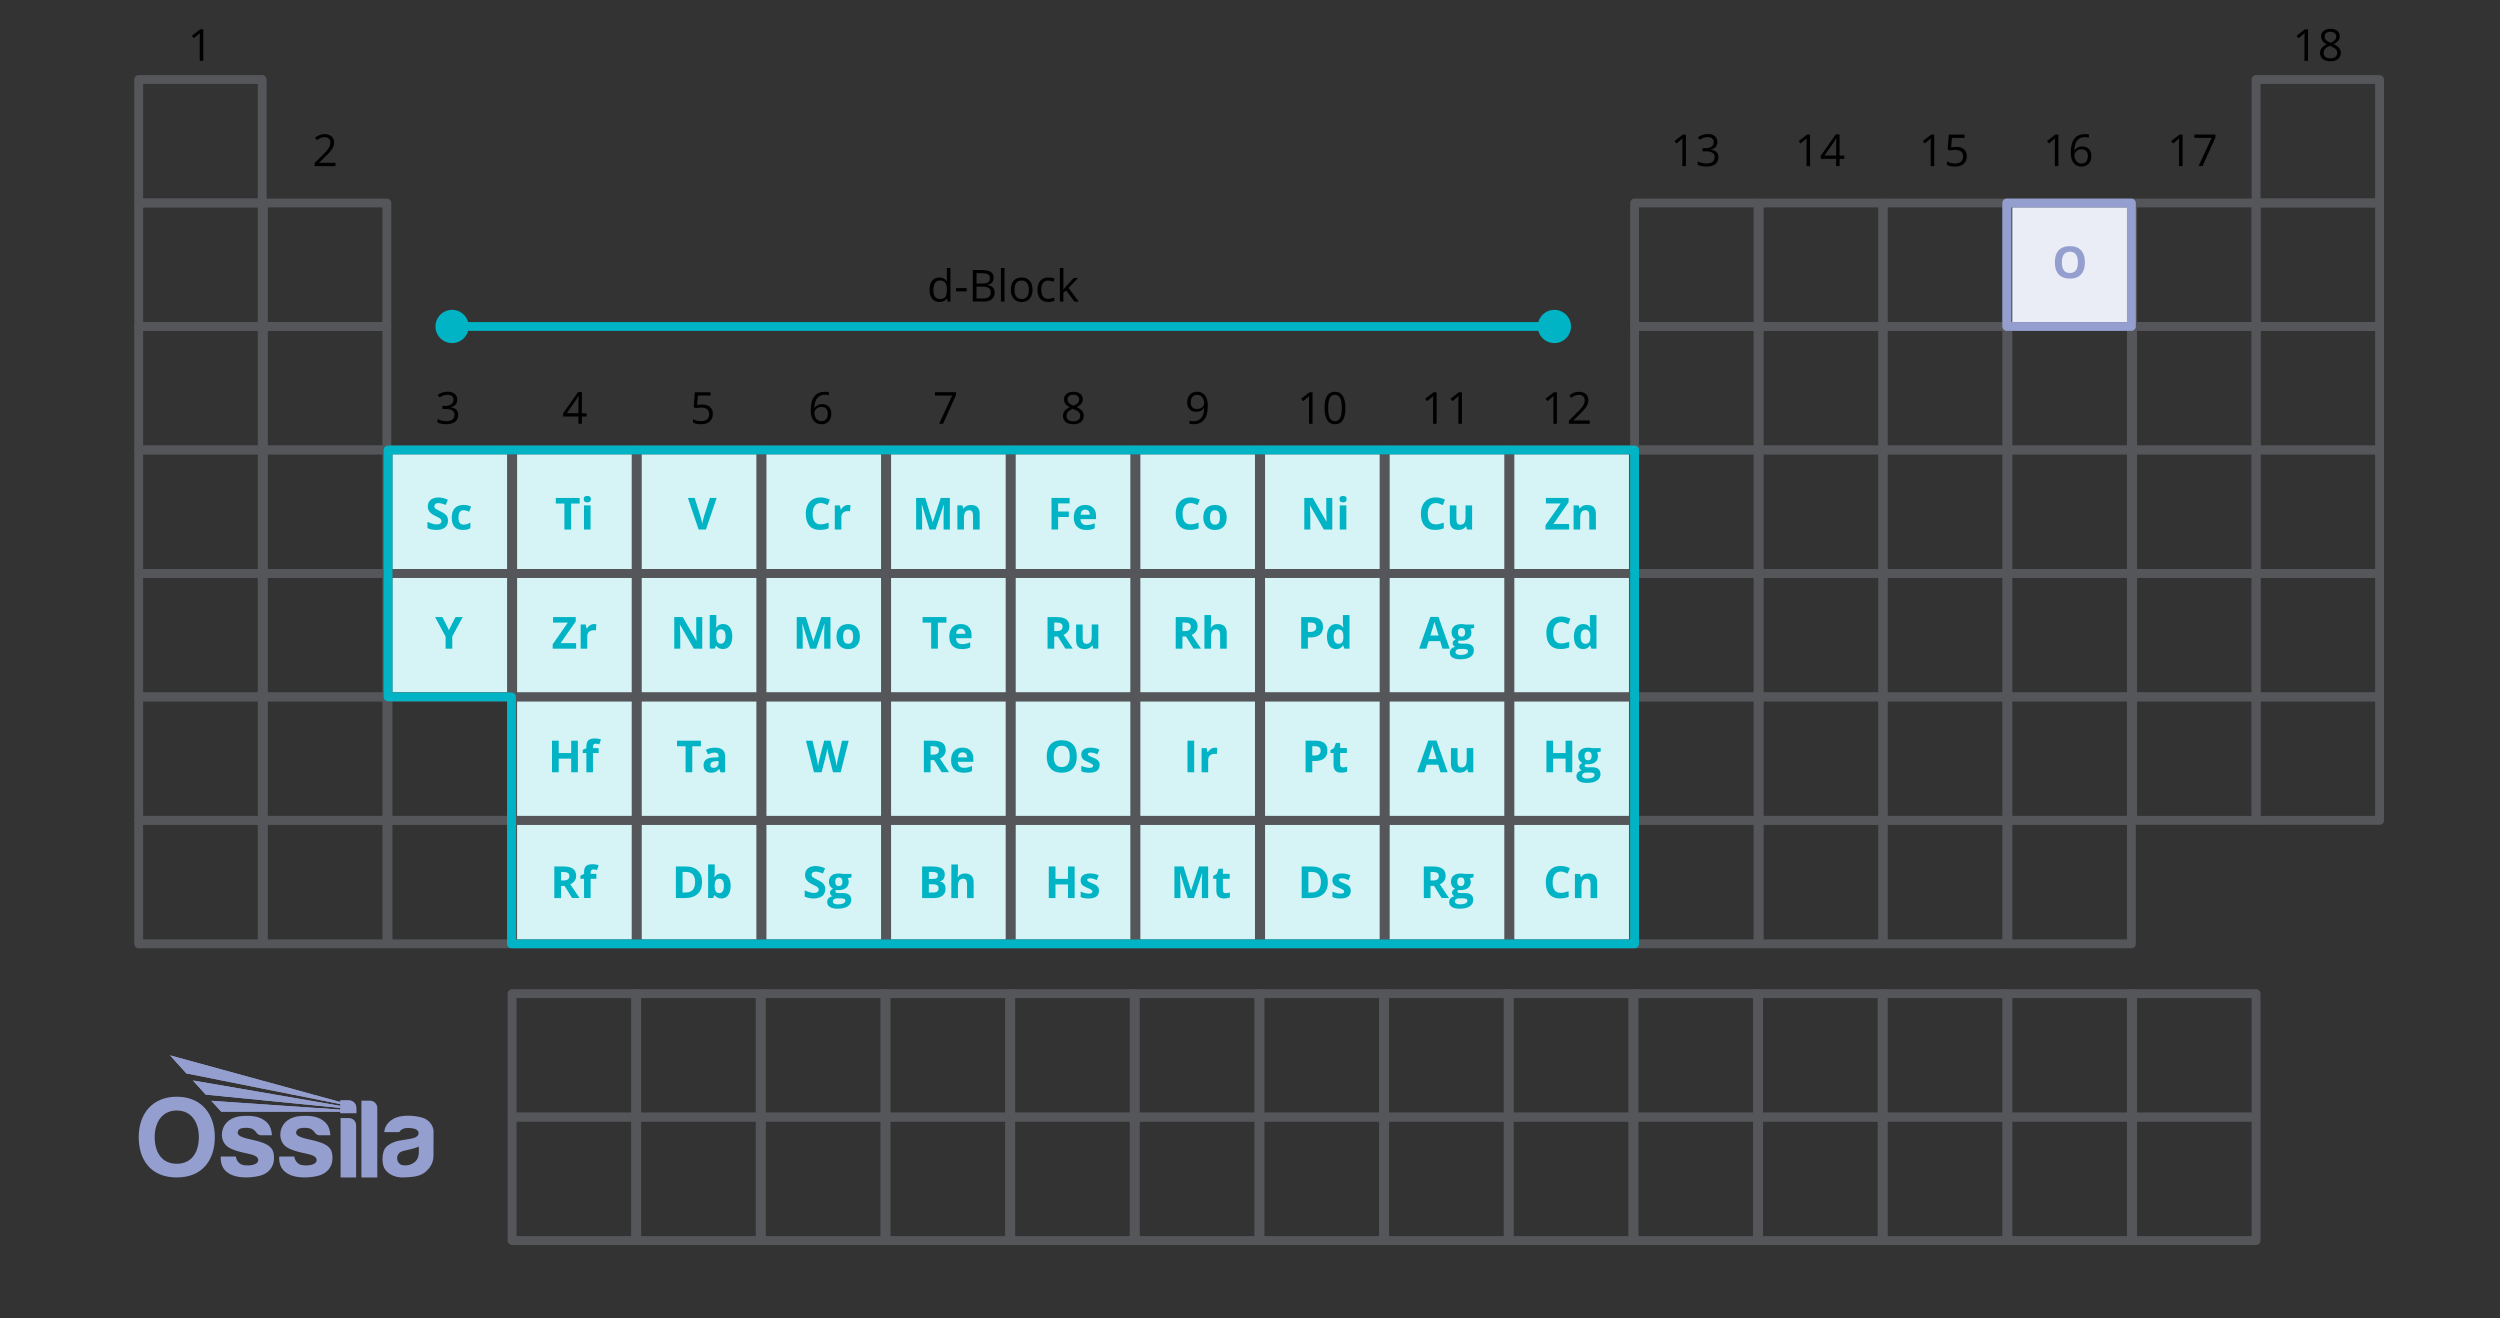 <svg viewBox="0 0 848 447.1" xmlns:xlink="http://www.w3.org/1999/xlink" height="447.1" width="848" xmlns="http://www.w3.org/2000/svg">
  <rect x="0" y="0" width="848" height="447.1" fill="#333333" stroke="none"/>
  <defs>
    <style>
      .cls-1 {
        fill: #eaecf6;
      }

      .cls-2 {
        stroke: #54565a;
      }

      .cls-2, .cls-3, .cls-4, .cls-5 {
        fill: none;
      }

      .cls-2, .cls-4, .cls-5 {
        stroke-linecap: round;
        stroke-linejoin: round;
        stroke-width: 3px;
      }

      .cls-4 {
        stroke: #949fd0;
      }

      .cls-6 {
        clip-path: url(#clippath-1);
      }

      .cls-7 {
        fill: #949fd0;
      }

      .cls-8 {
        clip-path: url(#clippath-3);
      }

      .cls-5 {
        stroke: #00b4c5;
      }

      .cls-9 {
        fill: #d6f3f5;
      }

      .cls-10 {
        fill: #00b4c5;
      }

      .cls-11 {
        clip-path: url(#clippath-2);
      }

      .cls-12 {
        clip-path: url(#clippath);
      }
    </style>
    <clipPath id="clippath">
      <rect height="41.42" width="100" y="357.98" x="47.05" class="cls-3"></rect>
    </clipPath>
    <clipPath id="clippath-1">
      <rect height="41.42" width="100" y="357.98" x="47.05" class="cls-3"></rect>
    </clipPath>
    <clipPath id="clippath-2">
      <path d="M57.68,357.98l5.53,6.12,52.26,10.41v.6l-50.05-8.61,4.36,4.8,45.69,4.5v.59c-14.65-1.01-29.15-1.99-43.79-3l3.34,3.68c13.52,0,26.92,0,40.44,0v.51h5.38v-1.79c0-1.39-1.11-2.53-2.47-2.53h-2.91v.56l-57.79-15.84Z" class="cls-3"></path>
    </clipPath>
    <clipPath id="clippath-3">
      <rect height="41.42" width="100" y="357.98" x="47.05" class="cls-3"></rect>
    </clipPath>
  </defs>
  <g data-name="Layer 3" id="Layer_3">
    <polygon points="131.62 152.62 131.62 236.39 173.5 236.39 173.5 320.16 554.45 320.16 554.45 152.62 131.62 152.62" class="cls-9"></polygon>
    <rect height="41.88" width="42.28" y="68.86" x="680.69" class="cls-1"></rect>
  </g>
  <g data-name="Layer 2" id="Layer_2">
    <rect height="41.88" width="41.88" y="337.04" x="173.7" class="cls-2"></rect>
    <rect height="41.88" width="41.88" y="337.04" x="723.38" class="cls-2"></rect>
    <rect height="41.88" width="41.88" y="337.04" x="681.09" class="cls-2"></rect>
    <rect height="41.88" width="41.88" y="337.04" x="638.81" class="cls-2"></rect>
    <rect height="41.88" width="41.88" y="337.04" x="596.53" class="cls-2"></rect>
    <rect height="41.88" width="41.88" y="337.04" x="554.25" class="cls-2"></rect>
    <rect height="41.88" width="41.88" y="337.04" x="511.96" class="cls-2"></rect>
    <rect height="41.88" width="41.88" y="337.04" x="469.68" class="cls-2"></rect>
    <rect height="41.88" width="41.88" y="337.04" x="427.4" class="cls-2"></rect>
    <rect height="41.88" width="41.88" y="337.04" x="385.11" class="cls-2"></rect>
    <rect height="41.88" width="41.88" y="337.04" x="342.83" class="cls-2"></rect>
    <rect height="41.88" width="41.88" y="337.04" x="300.55" class="cls-2"></rect>
    <rect height="41.88" width="41.88" y="337.04" x="258.27" class="cls-2"></rect>
    <rect height="41.88" width="41.88" y="337.04" x="215.98" class="cls-2"></rect>
    <rect height="41.88" width="41.88" y="378.92" x="173.7" class="cls-2"></rect>
    <rect height="41.88" width="41.88" y="378.92" x="723.38" class="cls-2"></rect>
    <rect height="41.88" width="41.88" y="378.92" x="681.09" class="cls-2"></rect>
    <rect height="41.88" width="41.88" y="378.92" x="638.81" class="cls-2"></rect>
    <rect height="41.88" width="41.88" y="378.92" x="596.53" class="cls-2"></rect>
    <rect height="41.88" width="41.88" y="378.92" x="554.25" class="cls-2"></rect>
    <rect height="41.88" width="41.88" y="378.92" x="511.96" class="cls-2"></rect>
    <rect height="41.88" width="41.88" y="378.92" x="469.68" class="cls-2"></rect>
    <rect height="41.88" width="41.88" y="378.92" x="427.4" class="cls-2"></rect>
    <rect height="41.88" width="41.88" y="378.92" x="385.11" class="cls-2"></rect>
    <rect height="41.88" width="41.88" y="378.92" x="342.83" class="cls-2"></rect>
    <rect height="41.88" width="41.88" y="378.92" x="300.55" class="cls-2"></rect>
    <rect height="41.88" width="41.88" y="378.92" x="258.27" class="cls-2"></rect>
    <rect height="41.88" width="41.88" y="378.92" x="215.98" class="cls-2"></rect>
    <rect height="41.88" width="41.88" y="236.39" x="47.05" class="cls-2"></rect>
    <rect height="41.88" width="41.88" y="236.39" x="596.73" class="cls-2"></rect>
    <rect height="41.88" width="41.88" y="236.39" x="554.45" class="cls-2"></rect>
    <rect height="41.88" width="41.88" y="236.39" x="512.16" class="cls-2"></rect>
    <rect height="41.88" width="41.88" y="236.39" x="469.88" class="cls-2"></rect>
    <rect height="41.88" width="41.88" y="236.39" x="427.6" class="cls-2"></rect>
    <rect height="41.88" width="41.88" y="236.39" x="385.31" class="cls-2"></rect>
    <rect height="41.88" width="41.88" y="236.39" x="343.03" class="cls-2"></rect>
    <rect height="41.88" width="41.88" y="236.39" x="300.75" class="cls-2"></rect>
    <rect height="41.88" width="41.88" y="236.39" x="258.47" class="cls-2"></rect>
    <rect height="41.88" width="41.88" y="236.39" x="216.18" class="cls-2"></rect>
    <rect height="41.88" width="41.88" y="236.39" x="173.9" class="cls-2"></rect>
    <rect height="41.88" width="41.88" y="236.39" x="131.62" class="cls-2"></rect>
    <rect height="41.88" width="41.88" y="236.39" x="89.34" class="cls-2"></rect>
    <rect height="41.88" width="41.88" y="278.27" x="47.05" class="cls-2"></rect>
    <rect height="41.88" width="41.88" y="278.27" x="596.73" class="cls-2"></rect>
    <rect height="41.88" width="41.88" y="278.27" x="554.45" class="cls-2"></rect>
    <rect height="41.88" width="41.88" y="278.27" x="512.16" class="cls-2"></rect>
    <rect height="41.88" width="41.88" y="278.27" x="469.88" class="cls-2"></rect>
    <rect height="41.88" width="41.88" y="278.27" x="427.6" class="cls-2"></rect>
    <rect height="41.88" width="41.88" y="278.27" x="385.31" class="cls-2"></rect>
    <rect height="41.88" width="41.88" y="278.27" x="343.03" class="cls-2"></rect>
    <rect height="41.88" width="41.88" y="278.27" x="300.75" class="cls-2"></rect>
    <rect height="41.88" width="41.88" y="278.27" x="258.47" class="cls-2"></rect>
    <rect height="41.88" width="41.88" y="278.27" x="216.18" class="cls-2"></rect>
    <rect height="41.88" width="41.88" y="278.27" x="173.9" class="cls-2"></rect>
    <rect height="41.88" width="41.88" y="278.27" x="131.62" class="cls-2"></rect>
    <rect height="41.88" width="41.88" y="278.27" x="89.34" class="cls-2"></rect>
    <rect height="41.88" width="41.88" y="236.39" x="681.09" class="cls-2"></rect>
    <rect height="41.88" width="41.88" y="236.39" x="638.81" class="cls-2"></rect>
    <rect height="41.88" width="41.88" y="278.27" x="681.09" class="cls-2"></rect>
    <rect height="41.88" width="41.88" y="278.27" x="638.81" class="cls-2"></rect>
    <rect height="41.88" width="41.88" y="236.39" x="723.38" class="cls-2"></rect>
    <rect height="41.88" width="41.88" y="236.39" x="765.26" class="cls-2"></rect>
    <rect height="41.88" width="41.88" y="194.51" x="47.05" class="cls-2"></rect>
    <rect height="41.88" width="41.88" y="194.51" x="596.73" class="cls-2"></rect>
    <rect height="41.88" width="41.88" y="194.51" x="554.45" class="cls-2"></rect>
    <rect height="41.88" width="41.88" y="194.51" x="512.16" class="cls-2"></rect>
    <rect height="41.88" width="41.88" y="194.51" x="469.88" class="cls-2"></rect>
    <rect height="41.88" width="41.88" y="194.51" x="427.6" class="cls-2"></rect>
    <rect height="41.88" width="41.88" y="194.51" x="385.31" class="cls-2"></rect>
    <rect height="41.88" width="41.88" y="194.51" x="343.03" class="cls-2"></rect>
    <rect height="41.88" width="41.88" y="194.51" x="300.75" class="cls-2"></rect>
    <rect height="41.88" width="41.88" y="194.51" x="258.47" class="cls-2"></rect>
    <rect height="41.88" width="41.88" y="194.51" x="216.18" class="cls-2"></rect>
    <rect height="41.88" width="41.88" y="194.51" x="173.9" class="cls-2"></rect>
    <rect height="41.88" width="41.88" y="194.51" x="131.62" class="cls-2"></rect>
    <rect height="41.88" width="41.88" y="194.51" x="89.34" class="cls-2"></rect>
    <rect height="41.88" width="41.88" y="194.51" x="681.09" class="cls-2"></rect>
    <rect height="41.88" width="41.88" y="194.51" x="638.81" class="cls-2"></rect>
    <rect height="41.88" width="41.88" y="194.51" x="723.38" class="cls-2"></rect>
    <rect height="41.88" width="41.88" y="194.51" x="765.26" class="cls-2"></rect>
    <rect height="41.88" width="41.88" y="152.62" x="47.05" class="cls-2"></rect>
    <rect height="41.88" width="41.88" y="152.62" x="596.73" class="cls-2"></rect>
    <rect height="41.88" width="41.88" y="152.62" x="554.45" class="cls-2"></rect>
    <rect height="41.88" width="41.88" y="152.62" x="512.16" class="cls-2"></rect>
    <rect height="41.88" width="41.88" y="152.62" x="469.88" class="cls-2"></rect>
    <rect height="41.88" width="41.88" y="152.62" x="385.31" class="cls-2"></rect>
    <rect height="41.88" width="41.88" y="152.62" x="343.03" class="cls-2"></rect>
    <rect height="41.88" width="41.88" y="152.62" x="300.75" class="cls-2"></rect>
    <rect height="41.88" width="41.88" y="152.62" x="258.47" class="cls-2"></rect>
    <rect height="41.88" width="41.88" y="152.62" x="216.18" class="cls-2"></rect>
    <rect height="41.88" width="41.88" y="152.62" x="173.9" class="cls-2"></rect>
    <rect height="41.88" width="41.88" y="152.62" x="131.62" class="cls-2"></rect>
    <rect height="41.88" width="41.88" y="152.62" x="89.34" class="cls-2"></rect>
    <rect height="41.88" width="41.88" y="152.62" x="681.09" class="cls-2"></rect>
    <rect height="41.88" width="41.88" y="152.62" x="638.81" class="cls-2"></rect>
    <rect height="41.88" width="41.88" y="152.62" x="723.38" class="cls-2"></rect>
    <rect height="41.88" width="41.88" y="152.62" x="765.26" class="cls-2"></rect>
    <rect height="41.88" width="41.88" y="110.74" x="47.05" class="cls-2"></rect>
    <rect height="41.88" width="41.88" y="110.74" x="596.73" class="cls-2"></rect>
    <rect height="41.88" width="41.88" y="110.74" x="554.45" class="cls-2"></rect>
    <rect height="41.88" width="41.88" y="110.74" x="89.34" class="cls-2"></rect>
    <rect height="41.88" width="41.88" y="110.74" x="681.09" class="cls-2"></rect>
    <rect height="41.88" width="41.88" y="110.74" x="638.81" class="cls-2"></rect>
    <rect height="41.88" width="41.88" y="110.74" x="723.38" class="cls-2"></rect>
    <rect height="41.88" width="41.88" y="110.74" x="765.26" class="cls-2"></rect>
    <rect height="41.88" width="41.88" y="68.86" x="47.05" class="cls-2"></rect>
    <rect height="41.88" width="41.88" y="68.86" x="596.73" class="cls-2"></rect>
    <rect height="41.88" width="41.88" y="68.86" x="554.45" class="cls-2"></rect>
    <rect height="41.88" width="41.88" y="68.86" x="89.34" class="cls-2"></rect>
    <rect height="41.88" width="41.88" y="68.86" x="681.09" class="cls-2"></rect>
    <rect height="41.88" width="41.88" y="68.86" x="638.81" class="cls-2"></rect>
    <rect height="41.88" width="41.88" y="68.86" x="723.38" class="cls-2"></rect>
    <rect height="41.88" width="41.88" y="68.86" x="765.26" class="cls-2"></rect>
    <rect height="41.88" width="41.88" y="26.97" x="47.05" class="cls-2"></rect>
    <g>
      <line y2="110.74" x2="527.53" y1="110.74" x1="153.06" class="cls-5"></line>
      <path d="M153.35,116.38c-3.11,0-5.64-2.53-5.64-5.64s2.53-5.64,5.64-5.64,5.64,2.53,5.64,5.64-2.53,5.64-5.64,5.64Z" class="cls-10"></path>
      <path d="M527.24,116.38c3.11,0,5.64-2.53,5.64-5.64s-2.53-5.64-5.64-5.64-5.64,2.53-5.64,5.64,2.53,5.64,5.64,5.64Z" class="cls-10"></path>
    </g>
    <path d="M68.94,20.64h-1.19v-7.63c0-.63.02-1.24.06-1.8-.1.1-.22.21-.34.32s-.71.59-1.74,1.43l-.64-.83,2.83-2.19h1.03v10.71Z"></path>
    <path d="M113.76,56.35h-7.04v-1.05l2.82-2.83c.86-.87,1.43-1.49,1.7-1.86s.48-.73.62-1.08.21-.73.21-1.14c0-.57-.17-1.02-.52-1.36-.35-.33-.83-.5-1.44-.5-.44,0-.87.07-1.26.22-.4.15-.84.41-1.33.8l-.64-.83c.99-.82,2.06-1.23,3.22-1.23,1.01,0,1.79.26,2.37.77s.86,1.21.86,2.08c0,.68-.19,1.35-.57,2.01s-1.09,1.5-2.14,2.52l-2.34,2.29v.06h5.51v1.13Z"></path>
    <path d="M155.1,135.56c0,.68-.19,1.24-.58,1.68s-.93.73-1.63.87v.06c.86.11,1.5.38,1.91.82s.62,1.02.62,1.73c0,1.02-.35,1.81-1.06,2.35-.71.55-1.71.82-3.02.82-.57,0-1.09-.04-1.56-.13-.47-.09-.93-.24-1.37-.45v-1.16c.46.23.96.4,1.48.52.52.12,1.02.18,1.49.18,1.85,0,2.78-.73,2.78-2.18,0-1.3-1.02-1.95-3.06-1.95h-1.05v-1.05h1.07c.83,0,1.5-.18,1.98-.55.49-.37.73-.88.73-1.53,0-.52-.18-.93-.54-1.23-.36-.3-.85-.45-1.46-.45-.47,0-.91.06-1.33.19s-.89.36-1.42.7l-.62-.82c.44-.35.95-.62,1.52-.82.57-.2,1.18-.3,1.81-.3,1.04,0,1.85.24,2.42.71.58.48.86,1.13.86,1.96Z"></path>
    <path d="M198.96,141.29h-1.59v2.46h-1.16v-2.46h-5.21v-1.06l5.08-7.24h1.29v7.2h1.59v1.11ZM196.21,140.18v-3.56c0-.7.02-1.49.07-2.37h-.06c-.23.47-.45.86-.66,1.16l-3.35,4.76h3.99Z"></path>
    <path d="M238.17,137.21c1.13,0,2.02.28,2.66.84.65.56.97,1.32.97,2.3,0,1.11-.35,1.98-1.06,2.61-.71.63-1.68.94-2.92.94s-2.13-.19-2.76-.58v-1.17c.34.22.77.39,1.27.52.51.12,1.01.19,1.5.19.86,0,1.53-.2,2-.61.48-.41.71-.99.71-1.76,0-1.49-.92-2.24-2.75-2.24-.46,0-1.08.07-1.86.21l-.63-.4.4-5.01h5.32v1.12h-4.28l-.27,3.22c.56-.11,1.12-.17,1.68-.17Z"></path>
    <path d="M275,139.17c0-2.1.41-3.68,1.23-4.72.82-1.04,2.03-1.56,3.63-1.56.55,0,.99.05,1.3.14v1.05c-.38-.12-.81-.18-1.29-.18-1.15,0-2.02.36-2.63,1.07s-.94,1.84-1,3.37h.09c.54-.84,1.39-1.26,2.55-1.26.96,0,1.72.29,2.27.87s.83,1.37.83,2.37c0,1.11-.3,1.99-.91,2.63-.61.64-1.43.96-2.46.96-1.11,0-1.99-.42-2.64-1.25-.65-.83-.97-1.99-.97-3.48ZM278.6,142.86c.69,0,1.23-.22,1.62-.66.38-.44.57-1.07.57-1.89,0-.71-.18-1.26-.53-1.67s-.89-.61-1.6-.61c-.44,0-.84.09-1.21.27s-.66.43-.88.75-.33.65-.33.99c0,.5.1.97.29,1.41s.47.78.83,1.03c.36.25.77.38,1.23.38Z"></path>
    <path d="M318.53,143.75l4.44-9.59h-5.84v-1.12h7.13v.97l-4.38,9.73h-1.35Z"></path>
    <path d="M364.09,132.89c.98,0,1.75.23,2.32.68s.86,1.08.86,1.88c0,.53-.16,1.01-.49,1.44s-.85.83-1.57,1.19c.87.42,1.49.85,1.85,1.31s.55.98.55,1.59c0,.89-.31,1.6-.93,2.13-.62.53-1.47.79-2.55.79-1.14,0-2.02-.25-2.64-.75-.62-.5-.92-1.21-.92-2.13,0-1.23.75-2.18,2.24-2.86-.67-.38-1.16-.79-1.45-1.23-.29-.44-.44-.94-.44-1.48,0-.78.29-1.4.86-1.86.57-.46,1.34-.69,2.3-.69ZM361.77,141.05c0,.59.2,1.04.61,1.37s.98.49,1.72.49,1.29-.17,1.7-.51.61-.81.61-1.41c0-.47-.19-.89-.57-1.26s-1.04-.73-1.99-1.07c-.73.31-1.25.66-1.58,1.04-.33.38-.49.83-.49,1.36ZM364.07,133.88c-.61,0-1.09.15-1.44.44s-.52.68-.52,1.17c0,.45.14.83.43,1.16s.82.64,1.6.97c.7-.29,1.19-.61,1.48-.94.29-.34.44-.73.44-1.18,0-.49-.18-.88-.53-1.18-.35-.29-.84-.44-1.46-.44Z"></path>
    <path d="M409.69,137.61c0,4.19-1.62,6.28-4.86,6.28-.57,0-1.02-.05-1.35-.15v-1.05c.39.13.83.19,1.33.19,1.17,0,2.06-.36,2.66-1.09.6-.73.92-1.84.98-3.34h-.09c-.27.41-.62.71-1.07.93-.45.21-.95.32-1.5.32-.95,0-1.7-.28-2.26-.85s-.83-1.36-.83-2.37c0-1.11.31-1.99.93-2.64.62-.64,1.44-.97,2.46-.97.73,0,1.36.19,1.91.56.54.37.96.92,1.26,1.63s.44,1.56.44,2.53ZM406.09,133.93c-.7,0-1.24.22-1.62.67s-.57,1.07-.57,1.88c0,.7.18,1.26.53,1.66.35.4.89.6,1.6.6.44,0,.85-.09,1.23-.27.37-.18.67-.43.88-.74.21-.31.32-.64.32-.98,0-.51-.1-.99-.3-1.42s-.48-.78-.84-1.03c-.36-.25-.77-.37-1.23-.37Z"></path>
    <g>
      <rect height="41.88" width="41.88" y="152.62" x="427.6" class="cls-2"></rect>
      <g>
        <path d="M445.2,143.75h-1.19v-7.63c0-.63.02-1.24.06-1.8-.1.1-.22.21-.34.32s-.71.59-1.74,1.43l-.64-.83,2.83-2.19h1.03v10.71Z"></path>
        <path d="M456.37,138.38c0,1.85-.29,3.23-.88,4.15-.58.91-1.48,1.37-2.68,1.37s-2.03-.47-2.63-1.4c-.6-.94-.9-2.31-.9-4.11s.29-3.25.87-4.15c.58-.9,1.47-1.35,2.66-1.35s2.04.47,2.65,1.41c.6.94.91,2.31.91,4.09ZM450.52,138.38c0,1.56.18,2.69.55,3.4.37.71.95,1.07,1.75,1.07s1.4-.36,1.76-1.08c.36-.72.54-1.85.54-3.39s-.18-2.66-.54-3.38c-.36-.71-.95-1.07-1.76-1.07s-1.38.35-1.75,1.06c-.37.71-.55,1.84-.55,3.4Z"></path>
      </g>
    </g>
    <g>
      <path d="M487.29,143.75h-1.19v-7.63c0-.63.02-1.24.06-1.8-.1.1-.22.21-.34.32s-.71.59-1.74,1.43l-.64-.83,2.83-2.19h1.03v10.71Z"></path>
      <path d="M495.87,143.75h-1.19v-7.63c0-.63.02-1.24.06-1.8-.1.1-.22.21-.34.32s-.71.59-1.74,1.43l-.64-.83,2.83-2.19h1.03v10.71Z"></path>
    </g>
    <g>
      <path d="M528.1,143.75h-1.19v-7.63c0-.63.02-1.24.06-1.8-.1.1-.22.21-.34.32s-.71.59-1.74,1.43l-.64-.83,2.83-2.19h1.03v10.71Z"></path>
      <path d="M539.21,143.75h-7.04v-1.05l2.82-2.83c.86-.87,1.42-1.49,1.7-1.86.27-.37.48-.73.62-1.08.14-.35.21-.73.21-1.14,0-.57-.17-1.02-.52-1.36-.35-.33-.83-.5-1.44-.5-.45,0-.87.07-1.26.22-.4.15-.84.41-1.33.8l-.64-.83c.99-.82,2.06-1.23,3.22-1.23,1.01,0,1.79.26,2.37.77s.86,1.21.86,2.08c0,.68-.19,1.35-.57,2.01s-1.09,1.5-2.14,2.52l-2.34,2.29v.06h5.51v1.13Z"></path>
    </g>
    <g>
      <path d="M571.85,56.35h-1.19v-7.63c0-.63.02-1.24.06-1.8-.1.1-.22.21-.34.32s-.71.59-1.74,1.43l-.64-.83,2.83-2.19h1.03v10.71Z"></path>
      <path d="M582.55,48.16c0,.68-.19,1.24-.58,1.68-.38.43-.93.73-1.63.87v.06c.86.11,1.5.38,1.91.82s.62,1.02.62,1.73c0,1.02-.35,1.81-1.06,2.35-.71.55-1.71.82-3.02.82-.57,0-1.08-.04-1.56-.13-.47-.09-.93-.24-1.37-.45v-1.16c.46.23.96.4,1.48.52.52.12,1.02.18,1.49.18,1.85,0,2.78-.73,2.78-2.18,0-1.3-1.02-1.95-3.06-1.95h-1.05v-1.05h1.07c.84,0,1.5-.18,1.99-.55.49-.37.73-.88.73-1.53,0-.52-.18-.93-.54-1.23-.36-.3-.85-.45-1.46-.45-.47,0-.91.06-1.33.19s-.89.36-1.42.7l-.62-.82c.44-.35.95-.62,1.52-.82.57-.2,1.18-.3,1.81-.3,1.04,0,1.85.24,2.42.71.58.48.86,1.13.86,1.96Z"></path>
    </g>
    <g>
      <path d="M613.97,56.35h-1.19v-7.63c0-.63.02-1.24.06-1.8-.1.1-.22.21-.34.32s-.71.59-1.74,1.43l-.64-.83,2.83-2.19h1.03v10.71Z"></path>
      <path d="M625.58,53.89h-1.59v2.46h-1.17v-2.46h-5.21v-1.06l5.08-7.24h1.29v7.2h1.59v1.11ZM622.83,52.78v-3.56c0-.7.02-1.49.07-2.37h-.06c-.23.47-.45.86-.66,1.16l-3.35,4.76h3.99Z"></path>
    </g>
    <g>
      <path d="M656.08,56.35h-1.19v-7.63c0-.63.02-1.24.06-1.8-.1.1-.22.21-.34.32s-.71.59-1.74,1.43l-.64-.83,2.83-2.19h1.03v10.71Z"></path>
      <path d="M663.51,49.81c1.13,0,2.01.28,2.66.84.65.56.97,1.32.97,2.3,0,1.11-.35,1.98-1.06,2.61-.71.63-1.68.94-2.92.94s-2.13-.19-2.76-.58v-1.17c.34.22.77.39,1.27.52.51.12,1.01.19,1.5.19.86,0,1.53-.2,2-.61.48-.41.71-.99.71-1.76,0-1.49-.92-2.24-2.75-2.24-.46,0-1.08.07-1.86.21l-.63-.4.4-5.01h5.33v1.12h-4.28l-.27,3.22c.56-.11,1.12-.17,1.68-.17Z"></path>
    </g>
    <g>
      <path d="M698.2,56.35h-1.19v-7.63c0-.63.02-1.24.06-1.8-.1.1-.22.21-.34.32s-.71.59-1.74,1.43l-.64-.83,2.83-2.19h1.03v10.71Z"></path>
      <path d="M702.4,51.77c0-2.1.41-3.68,1.23-4.72.82-1.04,2.03-1.56,3.63-1.56.55,0,.99.05,1.3.14v1.05c-.38-.12-.81-.18-1.29-.18-1.15,0-2.02.36-2.63,1.07s-.94,1.84-1,3.37h.09c.54-.84,1.39-1.26,2.55-1.26.96,0,1.72.29,2.27.87.55.58.83,1.37.83,2.37,0,1.11-.3,1.99-.91,2.63-.61.64-1.43.96-2.46.96-1.11,0-1.99-.42-2.64-1.25-.65-.83-.97-1.99-.97-3.48ZM706,55.46c.69,0,1.23-.22,1.62-.66.38-.44.57-1.07.57-1.89,0-.71-.18-1.26-.53-1.67s-.89-.61-1.6-.61c-.44,0-.84.09-1.21.27-.37.18-.66.43-.88.75-.22.32-.33.65-.33.99,0,.5.1.97.29,1.41s.47.78.83,1.03c.36.25.77.38,1.23.38Z"></path>
    </g>
    <g>
      <path d="M740.32,56.35h-1.19v-7.63c0-.63.02-1.24.06-1.8-.1.1-.22.21-.34.32s-.71.59-1.74,1.43l-.64-.83,2.83-2.19h1.03v10.71Z"></path>
      <path d="M745.75,56.35l4.44-9.59h-5.84v-1.12h7.13v.97l-4.38,9.73h-1.35Z"></path>
    </g>
    <rect height="41.88" width="41.88" y="26.97" x="765.26" class="cls-2"></rect>
    <g>
      <path d="M782.86,20.64h-1.19v-7.63c0-.63.02-1.24.06-1.8-.1.1-.22.21-.34.32s-.71.59-1.74,1.43l-.64-.83,2.83-2.19h1.03v10.71Z"></path>
      <path d="M790.48,9.78c.98,0,1.75.23,2.32.68.57.45.86,1.08.86,1.88,0,.53-.16,1.01-.49,1.44s-.85.83-1.57,1.19c.87.42,1.49.85,1.85,1.31s.55.98.55,1.59c0,.89-.31,1.6-.93,2.13-.62.53-1.47.79-2.55.79-1.14,0-2.02-.25-2.64-.75-.62-.5-.92-1.21-.92-2.13,0-1.23.75-2.18,2.24-2.86-.67-.38-1.16-.79-1.45-1.23-.29-.44-.44-.94-.44-1.48,0-.78.29-1.4.86-1.86.57-.46,1.34-.69,2.3-.69ZM788.16,17.94c0,.59.2,1.04.61,1.37.41.33.98.49,1.72.49s1.29-.17,1.7-.51.61-.81.61-1.41c0-.47-.19-.89-.57-1.26s-1.04-.73-1.99-1.07c-.73.31-1.25.66-1.58,1.04-.33.38-.49.83-.49,1.36ZM790.46,10.77c-.61,0-1.09.15-1.44.44s-.52.68-.52,1.17c0,.45.14.83.43,1.16s.82.64,1.6.97c.7-.29,1.19-.61,1.48-.94.29-.34.44-.73.44-1.18,0-.49-.18-.88-.53-1.18-.35-.29-.84-.44-1.46-.44Z"></path>
    </g>
    <g data-name="blue watermark" id="blue_watermark">
      <g class="cls-12">
        <g class="cls-6">
          <path d="M142.06,390.95c0,.67-.19,2.26-1.42,3.25-1.23.98-2.6,1.23-3.94,1.05-1.33-.17-2.02-1.36-1.98-2.43.04-1.06.5-1.99,2.13-2.44,1.63-.44,3.51-.67,5.22-1.46v2.02ZM142.56,378.92c-3.99-.91-7.2-.39-8.8.43-1.61.81-3.27,2.3-3.42,4.67h5.11s.57-1.37,2.75-1.41c2.18-.04,3.52.47,3.75,1.44.23.97-.58,1.72-1.92,2.05-1.33.33-3.46.56-4.95.87-1.49.31-4.18,1.43-4.84,3.23-.66,1.8-.68,4.24.06,5.9.74,1.67,3.19,3.39,6.44,3.29,3.25-.1,5.86-.31,7.78-2.05,1.92-1.74,2.52-3.56,2.52-5.44s.02-7.6.02-8.24-.5-3.83-4.49-4.74" class="cls-7"></path>
          <path d="M63.21,364.1l52.26,10.41v.6l-50.05-8.61,4.36,4.8,45.69,4.5v.59c-14.65-1.01-29.14-1.99-43.79-3l3.35,3.68c13.52,0,26.92,0,40.44,0v.51h5.38v-1.79c0-1.39-1.11-2.53-2.47-2.53h-2.91v.56l-57.79-15.84,5.53,6.12Z" class="cls-7"></path>
        </g>
        <g class="cls-11">
          <rect height="19.6" width="63.17" y="357.98" x="57.68" class="cls-7"></rect>
        </g>
        <g class="cls-8">
          <path d="M125.5,373.35h-2.91v26.04h5.38v-23.57c0-1.36-1.11-2.47-2.47-2.47" class="cls-7"></path>
          <path d="M118.37,379.25h-2.84v20.14h5.26v-17.72c0-1.33-1.09-2.42-2.42-2.42" class="cls-7"></path>
          <path d="M110.49,388.35c-1.82-1.1-4.06-1.45-6.73-2.11s-3.31-1.34-3.32-1.98c0-.64.37-1.3,1.13-1.49.76-.2,1.99-.35,3.27-.06,1.28.29,1.94,1.53,2.26,1.84.31.31.88.54,1.27.54h3.68c-.13-2.19-.81-3.8-2.4-4.96-1.59-1.16-3.54-1.82-7.53-1.59-3.99.23-6.11,2.28-6.79,4.62-.68,2.34.04,4.74,1.92,5.96,1.88,1.22,4.99,1.84,6.89,2.24,1.9.41,3.37,1,3.27,2.26-.1,1.27-2.23,1.93-4.78,1.61-2.54-.32-2.8-2.93-2.8-2.93h-5.13c-.17,3.35,1.43,5.17,3.5,6.13,2.07.97,5.61,1.32,9.37.48,3.75-.83,5.18-3.5,5.2-5.86.02-2.36-.46-3.62-2.28-4.72" class="cls-7"></path>
          <path d="M90.67,388.35c-1.82-1.1-4.06-1.45-6.73-2.11s-3.31-1.34-3.32-1.98c0-.64.37-1.3,1.13-1.49.76-.2,1.99-.35,3.27-.06,1.28.29,1.94,1.53,2.26,1.84.31.31.88.54,1.27.54h3.68c-.13-2.19-.81-3.8-2.4-4.96-1.59-1.16-3.54-1.82-7.53-1.59-3.99.23-6.11,2.28-6.79,4.62-.68,2.34.04,4.74,1.92,5.96,1.88,1.22,4.99,1.84,6.89,2.24,1.9.41,3.37,1,3.27,2.26-.1,1.27-2.23,1.93-4.78,1.61-2.54-.32-2.8-2.93-2.8-2.93h-5.13c-.17,3.35,1.43,5.17,3.5,6.13,2.07.97,5.61,1.32,9.36.48,3.75-.83,5.19-3.5,5.2-5.86.02-2.36-.46-3.62-2.28-4.72" class="cls-7"></path>
          <path d="M59.95,394.75c-5.19,0-7.48-4.06-7.48-9.05s2.52-9.02,7.49-9.02,7.49,4.04,7.49,9.02-2.31,9.05-7.5,9.05M59.96,372.01c-8.56,0-12.91,6.12-12.91,13.67s3.94,13.71,12.89,13.71,12.93-6.16,12.93-13.71-4.35-13.67-12.91-13.67" class="cls-7"></path>
        </g>
      </g>
    </g>
    <g>
      <path d="M321.24,101.22h-.07c-.56.82-1.4,1.22-2.52,1.22-1.05,0-1.87-.36-2.45-1.08-.58-.72-.88-1.74-.88-3.06s.29-2.35.88-3.08,1.4-1.1,2.45-1.1,1.92.4,2.5,1.19h.1l-.05-.58-.03-.56v-3.27h1.22v11.4h-.99l-.16-1.08ZM318.81,101.43c.83,0,1.43-.23,1.81-.68.37-.45.56-1.18.56-2.19v-.26c0-1.14-.19-1.95-.57-2.44s-.98-.73-1.81-.73c-.71,0-1.26.28-1.64.83-.38.55-.57,1.34-.57,2.35s.19,1.8.56,2.32.93.78,1.66.78Z"></path>
      <path d="M324.3,98.83v-1.11h3.6v1.11h-3.6Z"></path>
      <path d="M329.98,91.59h3.02c1.42,0,2.45.21,3.08.64s.95,1.1.95,2.01c0,.63-.18,1.16-.53,1.57-.35.41-.87.68-1.55.8v.07c1.63.28,2.44,1.13,2.44,2.56,0,.96-.32,1.7-.97,2.24s-1.55.81-2.71.81h-3.74v-10.71ZM331.23,96.18h2.05c.88,0,1.51-.14,1.9-.41.39-.28.58-.74.58-1.4,0-.6-.21-1.03-.64-1.3-.43-.27-1.11-.4-2.05-.4h-1.83v3.51ZM331.23,97.23v4.01h2.23c.86,0,1.51-.17,1.95-.5.44-.33.66-.86.66-1.57,0-.66-.22-1.15-.67-1.46-.45-.31-1.13-.47-2.04-.47h-2.13Z"></path>
      <path d="M340.73,102.3h-1.22v-11.4h1.22v11.4Z"></path>
      <path d="M350.24,98.28c0,1.31-.33,2.33-.99,3.06-.66.74-1.57,1.1-2.73,1.1-.72,0-1.35-.17-1.91-.51s-.99-.82-1.29-1.45-.45-1.37-.45-2.21c0-1.31.33-2.33.98-3.06.65-.73,1.56-1.09,2.72-1.09s2.02.37,2.68,1.12c.66.75.99,1.76.99,3.03ZM344.12,98.28c0,1.03.21,1.81.62,2.34s1.01.81,1.81.81,1.4-.27,1.81-.8c.41-.53.62-1.32.62-2.35s-.21-1.8-.62-2.33c-.41-.53-1.02-.79-1.83-.79s-1.4.26-1.8.78-.61,1.3-.61,2.34Z"></path>
      <path d="M355.58,102.44c-1.16,0-2.06-.36-2.7-1.07-.64-.71-.96-1.73-.96-3.04s.32-2.38.97-3.11,1.57-1.1,2.77-1.1c.39,0,.77.04,1.16.12s.69.18.91.29l-.37,1.03c-.27-.11-.56-.2-.88-.27-.32-.07-.6-.11-.84-.11-1.63,0-2.45,1.04-2.45,3.12,0,.99.2,1.74.6,2.27.4.53.99.79,1.77.79.67,0,1.35-.14,2.06-.43v1.08c-.54.28-1.21.42-2.03.42Z"></path>
      <path d="M360.71,98.19c.21-.3.53-.69.96-1.17l2.59-2.75h1.44l-3.25,3.42,3.48,4.61h-1.47l-2.83-3.79-.92.79v3h-1.2v-11.4h1.2v6.04c0,.27-.02.68-.06,1.25h.06Z"></path>
    </g>
  </g>
  <g data-name="Layer 5" id="Layer_5">
    <g>
      <path d="M151.96,176.64c0,.97-.35,1.73-1.04,2.29-.7.56-1.66.83-2.9.83-1.14,0-2.15-.21-3.03-.64v-2.11c.72.32,1.33.55,1.83.68.5.13.96.2,1.37.2.5,0,.88-.1,1.15-.29.27-.19.4-.47.4-.85,0-.21-.06-.4-.18-.56s-.29-.32-.52-.47c-.23-.15-.69-.39-1.39-.73-.65-.31-1.15-.6-1.47-.89s-.59-.61-.78-.99-.29-.82-.29-1.32c0-.95.32-1.69.96-2.23.64-.54,1.53-.81,2.66-.81.56,0,1.09.07,1.59.2.51.13,1.03.32,1.59.56l-.73,1.77c-.57-.23-1.04-.4-1.42-.49-.37-.09-.74-.14-1.1-.14-.43,0-.76.1-.99.3s-.34.46-.34.78c0,.2.05.38.14.52s.24.29.44.43c.2.14.68.39,1.44.75,1,.48,1.69.96,2.06,1.44s.56,1.07.56,1.77Z" class="cls-10"></path>
      <path d="M157.05,179.76c-2.55,0-3.82-1.4-3.82-4.2,0-1.39.35-2.45,1.04-3.19.69-.73,1.69-1.1,2.98-1.1.95,0,1.8.19,2.55.56l-.66,1.73c-.35-.14-.68-.26-.98-.35-.3-.09-.61-.14-.91-.14-1.16,0-1.74.83-1.74,2.48s.58,2.4,1.74,2.4c.43,0,.83-.06,1.19-.17.37-.11.73-.29,1.1-.54v1.91c-.36.23-.73.39-1.09.48-.37.09-.83.13-1.4.13Z" class="cls-10"></path>
    </g>
    <g>
      <path d="M193.71,179.62h-2.27v-8.82h-2.91v-1.89h8.09v1.89h-2.91v8.82Z" class="cls-10"></path>
      <path d="M197.99,169.31c0-.73.41-1.09,1.22-1.09s1.22.36,1.22,1.09c0,.35-.1.62-.3.81-.2.19-.51.29-.91.29-.81,0-1.22-.37-1.22-1.1ZM200.32,179.62h-2.23v-8.19h2.23v8.19Z" class="cls-10"></path>
    </g>
    <path d="M240.8,168.91h2.29l-3.64,10.71h-2.48l-3.63-10.71h2.29l2.01,6.37c.11.38.23.81.35,1.31.12.5.19.85.22,1.04.05-.45.24-1.24.55-2.36l2.03-6.37Z" class="cls-10"></path>
    <g>
      <path d="M278.33,170.64c-.85,0-1.52.32-1.98.96-.47.64-.7,1.54-.7,2.68,0,2.39.9,3.58,2.69,3.58.75,0,1.66-.19,2.73-.56v1.9c-.88.37-1.86.55-2.94.55-1.56,0-2.75-.47-3.57-1.42-.83-.95-1.24-2.3-1.24-4.07,0-1.11.2-2.09.61-2.93.41-.84.99-1.48,1.75-1.93.76-.45,1.65-.67,2.67-.67s2.08.25,3.13.75l-.73,1.85c-.4-.19-.8-.36-1.21-.5s-.8-.21-1.19-.21Z" class="cls-10"></path>
      <path d="M287.74,171.27c.3,0,.55.02.75.07l-.17,2.09c-.18-.05-.4-.07-.66-.07-.71,0-1.27.18-1.67.55-.4.37-.6.88-.6,1.54v4.17h-2.23v-8.19h1.69l.33,1.38h.11c.25-.46.6-.83,1.03-1.11.43-.28.9-.42,1.41-.42Z" class="cls-10"></path>
    </g>
    <g>
      <path d="M315.29,179.62l-2.58-8.4h-.07c.09,1.71.14,2.85.14,3.42v4.98h-2.03v-10.71h3.09l2.53,8.19h.04l2.69-8.19h3.09v10.71h-2.12v-5.07c0-.24,0-.52.01-.83,0-.31.04-1.14.1-2.49h-.07l-2.76,8.39h-2.08Z" class="cls-10"></path>
      <path d="M332.28,179.62h-2.23v-4.78c0-.59-.1-1.03-.31-1.33-.21-.29-.54-.44-1-.44-.62,0-1.08.21-1.35.63-.28.42-.42,1.11-.42,2.08v3.85h-2.23v-8.19h1.71l.3,1.05h.12c.25-.4.59-.69,1.03-.9.44-.2.93-.3,1.49-.3.95,0,1.67.26,2.17.77.49.51.74,1.26.74,2.23v5.34Z" class="cls-10"></path>
    </g>
    <g>
      <path d="M358.9,179.61h-2.23v-10.71h6.14v1.86h-3.9v2.76h3.63v1.85h-3.63v4.23Z" class="cls-10"></path>
      <path d="M368.43,179.76c-1.32,0-2.35-.36-3.09-1.09s-1.11-1.76-1.11-3.09.34-2.43,1.03-3.18c.69-.75,1.63-1.12,2.85-1.12s2.06.33,2.7.99.97,1.57.97,2.73v1.08h-5.28c.02.63.21,1.13.56,1.49s.84.54,1.48.54c.49,0,.96-.05,1.4-.15s.9-.27,1.38-.49v1.73c-.39.2-.81.34-1.25.44-.44.09-.99.14-1.63.14ZM368.11,172.86c-.47,0-.84.15-1.11.45-.27.3-.42.73-.46,1.28h3.13c0-.55-.15-.98-.43-1.28-.28-.3-.65-.45-1.13-.45Z" class="cls-10"></path>
    </g>
    <g>
      <path d="M403.81,170.64c-.85,0-1.52.32-1.98.96-.47.64-.7,1.54-.7,2.68,0,2.39.9,3.58,2.69,3.58.75,0,1.66-.19,2.73-.56v1.9c-.88.37-1.86.55-2.94.55-1.56,0-2.75-.47-3.57-1.42-.83-.95-1.24-2.3-1.24-4.07,0-1.11.2-2.09.61-2.93.41-.84.99-1.48,1.75-1.93.76-.45,1.65-.67,2.67-.67s2.08.25,3.13.75l-.73,1.85c-.4-.19-.8-.36-1.21-.5s-.8-.21-1.19-.21Z" class="cls-10"></path>
      <path d="M416.09,175.51c0,1.33-.35,2.38-1.05,3.13s-1.68,1.13-2.94,1.13c-.79,0-1.48-.17-2.08-.52-.6-.34-1.06-.84-1.38-1.48s-.48-1.4-.48-2.26c0-1.34.35-2.38,1.05-3.12s1.68-1.11,2.94-1.11c.79,0,1.48.17,2.08.51s1.06.83,1.38,1.47.48,1.39.48,2.25ZM410.43,175.51c0,.81.13,1.42.4,1.84s.7.62,1.3.62,1.02-.21,1.29-.62c.26-.41.39-1.03.39-1.84s-.13-1.42-.4-1.82-.7-.61-1.3-.61-1.03.2-1.29.6c-.26.4-.4,1.01-.4,1.83Z" class="cls-10"></path>
    </g>
    <g>
      <path d="M451.93,179.61h-2.89l-4.66-8.1h-.07c.09,1.43.14,2.45.14,3.06v5.04h-2.03v-10.71h2.86l4.65,8.02h.05c-.07-1.39-.11-2.38-.11-2.95v-5.07h2.04v10.71Z" class="cls-10"></path>
      <path d="M454.35,169.31c0-.73.41-1.09,1.22-1.09s1.21.36,1.21,1.09c0,.35-.1.62-.3.81-.2.19-.51.29-.91.29-.81,0-1.22-.37-1.22-1.1ZM456.68,179.61h-2.23v-8.19h2.23v8.19Z" class="cls-10"></path>
    </g>
    <g>
      <path d="M486.99,170.64c-.86,0-1.52.32-1.99.96-.47.64-.7,1.54-.7,2.68,0,2.39.9,3.58,2.69,3.58.75,0,1.66-.19,2.73-.56v1.9c-.88.37-1.86.55-2.94.55-1.56,0-2.75-.47-3.57-1.42-.83-.95-1.24-2.3-1.24-4.07,0-1.11.2-2.09.61-2.93.41-.84.99-1.48,1.75-1.93.76-.45,1.65-.67,2.67-.67s2.08.25,3.13.75l-.73,1.85c-.4-.19-.8-.36-1.21-.5s-.8-.21-1.19-.21Z" class="cls-10"></path>
      <path d="M497.62,179.62l-.3-1.05h-.12c-.24.38-.58.68-1.02.88s-.94.31-1.5.31c-.96,0-1.69-.26-2.17-.77-.49-.52-.73-1.26-.73-2.22v-5.34h2.23v4.78c0,.59.11,1.03.32,1.33.21.29.54.44,1,.44.62,0,1.08-.21,1.36-.63.28-.42.42-1.11.42-2.08v-3.85h2.23v8.19h-1.71Z" class="cls-10"></path>
    </g>
    <g>
      <path d="M532.22,179.61h-7.97v-1.47l5.13-7.36h-5v-1.88h7.69v1.46l-5.13,7.37h5.27v1.88Z" class="cls-10"></path>
      <path d="M541.31,179.61h-2.23v-4.78c0-.59-.1-1.03-.31-1.33-.21-.29-.54-.44-1-.44-.62,0-1.08.21-1.35.63-.28.42-.42,1.11-.42,2.08v3.85h-2.23v-8.19h1.71l.3,1.05h.12c.25-.4.59-.69,1.03-.9.44-.2.93-.3,1.49-.3.95,0,1.67.26,2.17.77.49.52.74,1.26.74,2.23v5.34Z" class="cls-10"></path>
    </g>
    <path d="M152.28,213.72l2.23-4.41h2.45l-3.55,6.54v4.17h-2.26v-4.09l-3.55-6.61h2.46l2.22,4.41Z" class="cls-10"></path>
    <g>
      <path d="M195.44,220.02h-7.97v-1.47l5.13-7.36h-5v-1.88h7.69v1.46l-5.13,7.37h5.27v1.88Z" class="cls-10"></path>
      <path d="M201.54,211.67c.3,0,.55.02.75.07l-.17,2.09c-.18-.05-.4-.07-.66-.07-.71,0-1.27.18-1.67.55-.4.37-.6.88-.6,1.54v4.17h-2.23v-8.19h1.69l.33,1.38h.11c.25-.46.6-.83,1.03-1.11.43-.28.9-.42,1.41-.42Z" class="cls-10"></path>
    </g>
    <g>
      <path d="M238.22,220.02h-2.89l-4.66-8.1h-.07c.09,1.43.14,2.45.14,3.06v5.04h-2.03v-10.71h2.86l4.65,8.02h.05c-.07-1.39-.11-2.38-.11-2.95v-5.07h2.04v10.71Z" class="cls-10"></path>
      <path d="M245.3,211.67c.97,0,1.72.38,2.27,1.13.55.75.82,1.79.82,3.1s-.28,2.4-.85,3.14c-.56.74-1.33,1.11-2.3,1.11s-1.72-.35-2.26-1.05h-.15l-.37.9h-1.71v-11.4h2.23v2.65c0,.34-.03.88-.09,1.62h.09c.52-.81,1.3-1.22,2.32-1.22ZM244.58,213.46c-.55,0-.95.17-1.21.51s-.39.9-.4,1.68v.24c0,.88.13,1.51.39,1.89.26.38.67.57,1.24.57.46,0,.82-.21,1.09-.63.27-.42.41-1.04.41-1.84s-.14-1.41-.41-1.81c-.27-.4-.65-.6-1.12-.6Z" class="cls-10"></path>
    </g>
    <g>
      <path d="M274.79,220.02l-2.58-8.4h-.07c.09,1.71.14,2.85.14,3.42v4.98h-2.03v-10.71h3.09l2.53,8.19h.04l2.69-8.19h3.09v10.71h-2.12v-5.07c0-.24,0-.52.01-.83,0-.31.04-1.14.1-2.49h-.07l-2.76,8.39h-2.08Z" class="cls-10"></path>
      <path d="M291.67,215.91c0,1.33-.35,2.38-1.05,3.13s-1.68,1.13-2.94,1.13c-.79,0-1.48-.17-2.08-.52-.6-.34-1.06-.84-1.38-1.48s-.48-1.4-.48-2.26c0-1.34.35-2.38,1.05-3.12s1.68-1.11,2.94-1.11c.79,0,1.48.17,2.08.51s1.06.83,1.38,1.47.48,1.39.48,2.25ZM286,215.91c0,.81.13,1.42.4,1.84s.7.62,1.3.62,1.02-.21,1.29-.62c.26-.41.39-1.03.39-1.84s-.13-1.42-.4-1.82-.7-.61-1.3-.61-1.03.2-1.29.6c-.26.4-.4,1.01-.4,1.83Z" class="cls-10"></path>
    </g>
    <path d="M707.2,88.99c0,1.77-.44,3.13-1.32,4.09s-2.14,1.43-3.78,1.43-2.9-.48-3.78-1.43-1.32-2.32-1.32-4.1.44-3.14,1.32-4.08c.88-.94,2.14-1.41,3.79-1.41s2.9.47,3.78,1.42c.87.95,1.31,2.31,1.31,4.09ZM699.38,88.99c0,1.2.23,2.1.68,2.7.45.61,1.13.91,2.04.91,1.81,0,2.72-1.2,2.72-3.61s-.9-3.62-2.7-3.62c-.9,0-1.58.3-2.04.91-.46.61-.69,1.51-.69,2.71Z" class="cls-7"></path>
    <g>
      <path d="M196.01,261.95h-2.26v-4.62h-4.24v4.62h-2.27v-10.71h2.27v4.2h4.24v-4.2h2.26v10.71Z" class="cls-10"></path>
      <path d="M203.06,255.44h-1.93v6.51h-2.23v-6.51h-1.23v-1.08l1.23-.6v-.6c0-.93.23-1.61.69-2.04s1.19-.64,2.2-.64c.77,0,1.46.11,2.06.34l-.57,1.64c-.45-.14-.86-.21-1.25-.21-.32,0-.55.09-.69.28-.14.19-.21.43-.21.72v.51h1.93v1.68Z" class="cls-10"></path>
    </g>
    <g>
      <path d="M190.29,300.51v4.11h-2.27v-10.71h3.12c1.46,0,2.53.26,3.23.79.7.53,1.05,1.33,1.05,2.41,0,.63-.17,1.19-.52,1.68-.35.49-.84.88-1.47,1.15,1.61,2.41,2.66,3.96,3.15,4.67h-2.52l-2.56-4.11h-1.21ZM190.29,298.66h.73c.72,0,1.25-.12,1.59-.36s.51-.62.51-1.13-.17-.87-.52-1.08c-.35-.21-.89-.32-1.62-.32h-.69v2.89Z" class="cls-10"></path>
      <path d="M202.27,298.1h-1.93v6.51h-2.23v-6.51h-1.23v-1.08l1.23-.6v-.6c0-.93.23-1.61.69-2.04s1.19-.64,2.21-.64c.77,0,1.46.11,2.06.34l-.57,1.64c-.45-.14-.86-.21-1.25-.21-.32,0-.55.09-.69.28-.14.19-.21.43-.21.72v.51h1.93v1.68Z" class="cls-10"></path>
    </g>
    <g>
      <path d="M234.82,261.95h-2.27v-8.82h-2.91v-1.89h8.09v1.89h-2.91v8.82Z" class="cls-10"></path>
      <path d="M244.4,261.95l-.43-1.11h-.06c-.38.47-.76.8-1.16.99-.4.18-.92.27-1.56.27-.79,0-1.41-.22-1.86-.67-.45-.45-.68-1.09-.68-1.92s.3-1.51.91-1.92c.61-.41,1.52-.64,2.75-.68l1.42-.04v-.36c0-.83-.42-1.24-1.27-1.24-.65,0-1.42.2-2.31.59l-.74-1.51c.94-.49,1.99-.74,3.13-.74s1.94.24,2.53.72.88,1.21.88,2.18v5.46h-1.56ZM243.74,258.15l-.86.03c-.65.02-1.13.14-1.45.35s-.48.54-.48.98c0,.63.36.95,1.08.95.52,0,.93-.15,1.24-.45.31-.3.46-.69.46-1.19v-.67Z" class="cls-10"></path>
    </g>
    <g>
      <path d="M238.15,299.16c0,1.76-.5,3.11-1.51,4.05-1,.94-2.45,1.41-4.35,1.41h-3.03v-10.71h3.36c1.75,0,3.11.46,4.07,1.38.97.92,1.45,2.21,1.45,3.87ZM235.79,299.22c0-2.3-1.02-3.45-3.05-3.45h-1.21v6.97h.97c2.19,0,3.28-1.17,3.28-3.52Z" class="cls-10"></path>
      <path d="M244.75,296.27c.97,0,1.72.38,2.27,1.13.55.75.82,1.79.82,3.1s-.28,2.4-.85,3.14c-.56.74-1.33,1.11-2.3,1.11s-1.72-.35-2.26-1.05h-.15l-.37.9h-1.71v-11.4h2.23v2.65c0,.34-.03.88-.09,1.62h.09c.52-.81,1.3-1.21,2.32-1.21ZM244.03,298.06c-.55,0-.95.17-1.21.51-.25.34-.39.9-.4,1.68v.24c0,.88.13,1.51.39,1.89.26.38.67.57,1.24.57.46,0,.82-.21,1.09-.63.27-.42.41-1.04.41-1.84s-.14-1.41-.41-1.81c-.27-.4-.65-.6-1.12-.6Z" class="cls-10"></path>
    </g>
    <path d="M285.15,261.95h-2.59l-1.45-5.62c-.05-.2-.15-.61-.27-1.24-.13-.63-.2-1.05-.22-1.26-.03.26-.1.69-.22,1.27-.12.58-.21,1-.27,1.25l-1.44,5.61h-2.58l-2.73-10.71h2.23l1.37,5.84c.24,1.08.41,2.01.52,2.8.03-.28.1-.71.2-1.29.1-.58.2-1.04.3-1.36l1.56-6h2.15l1.56,6c.07.27.15.68.26,1.23s.18,1.03.23,1.42c.05-.38.13-.86.23-1.42.11-.57.21-1.03.29-1.38l1.36-5.84h2.23l-2.72,10.71Z" class="cls-10"></path>
    <g>
      <path d="M279.92,301.64c0,.97-.35,1.73-1.04,2.29-.7.56-1.66.83-2.9.83-1.14,0-2.15-.21-3.03-.64v-2.11c.72.32,1.33.55,1.83.68.5.13.96.2,1.37.2.5,0,.88-.1,1.15-.29.27-.19.4-.47.4-.85,0-.21-.06-.4-.18-.56-.12-.16-.29-.32-.52-.47-.23-.15-.69-.39-1.39-.72-.65-.31-1.15-.6-1.47-.89s-.59-.61-.78-.99-.29-.82-.29-1.32c0-.95.32-1.69.96-2.23.64-.54,1.53-.81,2.66-.81.56,0,1.09.07,1.59.2.51.13,1.03.32,1.59.56l-.73,1.77c-.57-.23-1.04-.4-1.42-.49-.37-.09-.74-.14-1.1-.14-.43,0-.76.1-.99.3s-.34.46-.34.78c0,.2.05.38.14.52.09.15.24.29.44.43.2.14.68.39,1.44.75,1,.48,1.69.96,2.06,1.44.37.48.56,1.07.56,1.77Z" class="cls-10"></path>
      <path d="M288.82,296.43v1.14l-1.28.33c.23.37.35.78.35,1.23,0,.88-.31,1.56-.92,2.05-.61.49-1.46.74-2.55.74l-.4-.02-.33-.04c-.23.18-.34.37-.34.59,0,.32.41.48,1.23.48h1.39c.9,0,1.58.19,2.05.58s.71.95.71,1.7c0,.96-.4,1.7-1.2,2.23-.8.53-1.94.79-3.44.79-1.14,0-2.02-.2-2.62-.6-.6-.4-.9-.96-.9-1.67,0-.49.15-.91.46-1.24.31-.33.76-.57,1.35-.71-.23-.1-.43-.26-.6-.48-.17-.22-.26-.46-.26-.71,0-.31.09-.57.27-.78.18-.21.44-.41.78-.61-.43-.19-.77-.48-1.02-.89s-.38-.89-.38-1.45c0-.89.29-1.58.87-2.07s1.41-.73,2.49-.73c.23,0,.5.02.82.06.31.04.52.07.6.09h2.86ZM282.5,305.77c0,.31.15.55.44.73.29.18.71.26,1.24.26.8,0,1.43-.11,1.88-.33s.68-.52.68-.9c0-.31-.13-.52-.4-.64s-.68-.18-1.25-.18h-1.16c-.41,0-.75.1-1.03.29-.28.19-.41.45-.41.77ZM283.31,299.11c0,.44.1.8.3,1.05.2.26.51.39.93.39s.73-.13.92-.39.29-.61.29-1.05c0-.99-.41-1.48-1.22-1.48s-1.23.49-1.23,1.48Z" class="cls-10"></path>
    </g>
    <g>
      <path d="M318.12,220.02h-2.27v-8.82h-2.91v-1.89h8.09v1.89h-2.91v8.82Z" class="cls-10"></path>
      <path d="M326.2,220.16c-1.32,0-2.35-.36-3.09-1.09s-1.11-1.76-1.11-3.09.34-2.43,1.03-3.18c.69-.75,1.63-1.12,2.85-1.12s2.06.33,2.7.99.97,1.57.97,2.73v1.08h-5.28c.02.63.21,1.13.56,1.49s.84.53,1.48.53c.49,0,.96-.05,1.4-.15s.9-.27,1.38-.49v1.73c-.39.2-.81.34-1.25.44-.44.09-.99.14-1.63.14ZM325.89,213.26c-.47,0-.84.15-1.11.45-.27.3-.42.73-.46,1.28h3.13c0-.55-.15-.98-.43-1.28-.28-.3-.65-.45-1.13-.45Z" class="cls-10"></path>
    </g>
    <g>
      <path d="M315.65,257.84v4.11h-2.27v-10.71h3.12c1.46,0,2.53.26,3.23.79.7.53,1.05,1.33,1.05,2.41,0,.63-.17,1.19-.52,1.68-.35.49-.84.88-1.47,1.15,1.61,2.41,2.66,3.96,3.15,4.67h-2.52l-2.56-4.11h-1.21ZM315.65,255.99h.73c.72,0,1.25-.12,1.59-.36s.51-.62.51-1.13-.17-.87-.52-1.08-.89-.32-1.62-.32h-.69v2.89Z" class="cls-10"></path>
      <path d="M326.81,262.09c-1.32,0-2.35-.36-3.09-1.09-.74-.73-1.11-1.76-1.11-3.09s.34-2.43,1.03-3.18c.69-.75,1.63-1.12,2.85-1.12s2.06.33,2.7.99.97,1.57.97,2.73v1.08h-5.28c.02.63.21,1.13.56,1.49s.84.54,1.48.54c.49,0,.96-.05,1.4-.15s.9-.27,1.38-.49v1.73c-.39.2-.81.34-1.25.44-.44.09-.99.14-1.63.14ZM326.5,255.19c-.47,0-.84.15-1.11.45-.27.3-.42.73-.46,1.28h3.13c0-.55-.15-.98-.43-1.28-.28-.3-.65-.45-1.13-.45Z" class="cls-10"></path>
    </g>
    <g>
      <path d="M312.79,293.91h3.33c1.52,0,2.62.22,3.31.65.69.43,1.03,1.12,1.03,2.06,0,.64-.15,1.16-.45,1.57-.3.41-.7.66-1.2.74v.07c.68.15,1.17.43,1.47.85.3.42.45.97.45,1.66,0,.98-.35,1.74-1.06,2.29s-1.66.82-2.87.82h-4.01v-10.71ZM315.06,298.15h1.32c.62,0,1.06-.1,1.34-.29.28-.19.41-.5.41-.94,0-.41-.15-.71-.45-.88-.3-.18-.77-.27-1.42-.27h-1.19v2.38ZM315.06,299.95v2.79h1.48c.62,0,1.09-.12,1.38-.36.3-.24.45-.6.45-1.1,0-.89-.63-1.33-1.9-1.33h-1.41Z" class="cls-10"></path>
      <path d="M330.25,304.62h-2.23v-4.78c0-1.18-.44-1.77-1.32-1.77-.62,0-1.08.21-1.35.64s-.42,1.11-.42,2.07v3.85h-2.23v-11.4h2.23v2.32c0,.18-.02.61-.05,1.27l-.05.66h.12c.5-.8,1.29-1.2,2.37-1.2.96,0,1.69.26,2.19.78.5.52.75,1.26.75,2.23v5.34Z" class="cls-10"></path>
    </g>
    <g>
      <path d="M364.52,304.62h-2.26v-4.62h-4.24v4.62h-2.27v-10.71h2.27v4.2h4.24v-4.2h2.26v10.71Z" class="cls-10"></path>
      <path d="M372.76,302.18c0,.84-.29,1.48-.88,1.92-.58.44-1.46.66-2.62.66-.6,0-1.1-.04-1.52-.12-.42-.08-.81-.2-1.18-.36v-1.85c.42.2.88.36,1.4.49.52.13.98.2,1.37.2.81,0,1.22-.23,1.22-.7,0-.18-.05-.32-.16-.43-.11-.11-.29-.23-.56-.37-.26-.14-.62-.3-1.05-.49-.63-.26-1.09-.51-1.39-.73s-.51-.48-.64-.77c-.13-.29-.2-.65-.2-1.07,0-.73.28-1.29.85-1.69.56-.4,1.36-.6,2.4-.6s1.95.21,2.88.64l-.67,1.61c-.41-.18-.79-.32-1.15-.43s-.72-.17-1.09-.17c-.66,0-.99.18-.99.54,0,.2.11.37.32.52.21.15.68.36,1.4.65.64.26,1.11.5,1.41.72.3.23.52.48.66.78s.21.64.21,1.05Z" class="cls-10"></path>
    </g>
    <g>
      <path d="M402.9,304.62l-2.58-8.4h-.07c.09,1.71.14,2.85.14,3.42v4.98h-2.03v-10.71h3.09l2.53,8.19h.04l2.69-8.19h3.09v10.71h-2.12v-5.07c0-.24,0-.51.01-.83,0-.31.04-1.14.1-2.49h-.07l-2.76,8.39h-2.08Z" class="cls-10"></path>
      <path d="M415.78,302.98c.39,0,.86-.09,1.41-.26v1.66c-.56.25-1.24.37-2.05.37-.89,0-1.54-.23-1.95-.68-.41-.45-.61-1.13-.61-2.03v-3.95h-1.07v-.94l1.23-.75.64-1.73h1.43v1.74h2.29v1.68h-2.29v3.95c0,.32.09.55.27.7.18.15.41.23.71.23Z" class="cls-10"></path>
    </g>
    <g>
      <path d="M450.42,299.16c0,1.76-.5,3.11-1.51,4.05-1,.94-2.45,1.41-4.35,1.41h-3.03v-10.71h3.36c1.75,0,3.11.46,4.07,1.38.97.92,1.45,2.21,1.45,3.87ZM448.06,299.22c0-2.3-1.02-3.45-3.05-3.45h-1.21v6.97h.97c2.19,0,3.28-1.17,3.28-3.52Z" class="cls-10"></path>
      <path d="M458.17,302.18c0,.84-.29,1.48-.88,1.92-.58.44-1.46.66-2.62.66-.6,0-1.1-.04-1.52-.12-.42-.08-.81-.2-1.18-.36v-1.85c.42.2.88.36,1.4.49.52.13.98.2,1.37.2.81,0,1.21-.23,1.21-.7,0-.18-.05-.32-.16-.43-.11-.11-.29-.23-.56-.37-.26-.14-.62-.3-1.05-.49-.63-.26-1.09-.51-1.39-.73-.29-.22-.51-.48-.64-.77-.13-.29-.2-.65-.2-1.07,0-.73.28-1.29.85-1.69.56-.4,1.36-.6,2.4-.6s1.95.21,2.88.64l-.67,1.61c-.41-.18-.79-.32-1.15-.43s-.72-.17-1.09-.17c-.66,0-.99.18-.99.54,0,.2.11.37.32.52.21.15.68.36,1.4.65.64.26,1.11.5,1.41.72.3.23.52.48.66.78s.21.64.21,1.05Z" class="cls-10"></path>
    </g>
    <g>
      <path d="M485.23,300.51v4.11h-2.27v-10.71h3.12c1.46,0,2.53.26,3.23.79.7.53,1.05,1.33,1.05,2.41,0,.63-.17,1.19-.52,1.68-.35.49-.84.88-1.47,1.15,1.61,2.41,2.66,3.96,3.15,4.67h-2.52l-2.56-4.11h-1.21ZM485.23,298.66h.73c.72,0,1.25-.12,1.59-.36s.51-.62.51-1.13-.17-.87-.52-1.08c-.35-.21-.89-.32-1.62-.32h-.69v2.89Z" class="cls-10"></path>
      <path d="M499.81,296.43v1.14l-1.28.33c.23.37.35.78.35,1.23,0,.88-.31,1.56-.92,2.05-.61.49-1.46.74-2.55.74l-.4-.02-.33-.04c-.23.18-.34.37-.34.59,0,.32.41.48,1.23.48h1.39c.9,0,1.58.19,2.05.58.47.39.71.95.71,1.7,0,.96-.4,1.7-1.2,2.23-.8.53-1.95.79-3.44.79-1.14,0-2.01-.2-2.62-.6-.6-.4-.9-.96-.9-1.67,0-.49.15-.91.46-1.24.31-.33.76-.57,1.35-.71-.23-.1-.43-.26-.6-.48-.17-.22-.26-.46-.26-.71,0-.31.09-.57.27-.78.18-.21.44-.41.78-.61-.43-.19-.77-.48-1.02-.89-.25-.41-.38-.89-.38-1.45,0-.89.29-1.58.87-2.07.58-.49,1.41-.73,2.49-.73.23,0,.5.02.82.06.31.04.52.07.6.09h2.86ZM493.49,305.77c0,.31.15.55.44.73.29.18.71.26,1.24.26.8,0,1.43-.11,1.88-.33.45-.22.68-.52.68-.9,0-.31-.13-.52-.4-.64s-.68-.18-1.24-.18h-1.16c-.41,0-.75.1-1.03.29-.28.19-.41.45-.41.77ZM494.3,299.11c0,.44.1.8.3,1.05.2.26.51.39.93.39s.73-.13.92-.39.29-.61.29-1.05c0-.99-.41-1.48-1.21-1.48s-1.23.49-1.23,1.48Z" class="cls-10"></path>
    </g>
    <g>
      <path d="M529.35,295.64c-.86,0-1.52.32-1.99.96-.47.64-.7,1.54-.7,2.68,0,2.39.9,3.58,2.69,3.58.75,0,1.66-.19,2.73-.56v1.9c-.88.37-1.86.55-2.94.55-1.56,0-2.75-.47-3.57-1.42-.83-.95-1.24-2.3-1.24-4.07,0-1.11.2-2.09.61-2.93.41-.84.99-1.48,1.75-1.93.76-.45,1.65-.67,2.67-.67s2.08.25,3.13.75l-.73,1.85c-.4-.19-.8-.36-1.21-.5s-.8-.21-1.19-.21Z" class="cls-10"></path>
      <path d="M541.75,304.62h-2.23v-4.78c0-.59-.1-1.03-.31-1.33-.21-.29-.54-.44-1-.44-.62,0-1.08.21-1.35.63-.28.42-.42,1.11-.42,2.08v3.85h-2.23v-8.19h1.71l.3,1.05h.12c.25-.4.59-.7,1.03-.9.44-.2.93-.3,1.49-.3.95,0,1.67.26,2.17.77.49.51.74,1.26.74,2.23v5.34Z" class="cls-10"></path>
    </g>
    <g>
      <path d="M533.31,261.95h-2.26v-4.62h-4.24v4.62h-2.27v-10.71h2.27v4.2h4.24v-4.2h2.26v10.71Z" class="cls-10"></path>
      <path d="M542.97,253.76v1.14l-1.28.33c.23.37.35.78.35,1.23,0,.88-.31,1.56-.92,2.05-.61.49-1.46.74-2.55.74l-.4-.02-.33-.04c-.23.18-.34.37-.34.59,0,.32.41.48,1.23.48h1.39c.9,0,1.58.19,2.05.58.47.39.71.95.71,1.7,0,.96-.4,1.7-1.2,2.23-.8.53-1.95.79-3.44.79-1.14,0-2.01-.2-2.62-.6-.6-.4-.9-.96-.9-1.67,0-.49.15-.91.46-1.24.31-.33.76-.57,1.35-.71-.23-.1-.43-.26-.6-.48-.17-.22-.26-.46-.26-.71,0-.31.09-.57.27-.78.18-.21.44-.41.78-.61-.43-.19-.77-.48-1.02-.89-.25-.41-.38-.89-.38-1.45,0-.89.29-1.58.87-2.07.58-.49,1.41-.73,2.49-.73.23,0,.5.02.82.06.31.04.52.07.6.09h2.86ZM536.64,263.1c0,.31.15.55.44.73.29.18.71.26,1.24.26.8,0,1.43-.11,1.88-.33.45-.22.68-.52.68-.9,0-.31-.13-.52-.4-.64s-.68-.18-1.24-.18h-1.16c-.41,0-.75.1-1.03.29-.28.19-.41.45-.41.77ZM537.46,256.44c0,.44.1.8.3,1.05.2.26.51.39.93.39s.73-.13.92-.39.29-.61.29-1.05c0-.99-.41-1.48-1.21-1.48s-1.23.49-1.23,1.48Z" class="cls-10"></path>
    </g>
    <g>
      <path d="M529.54,211.04c-.86,0-1.52.32-1.99.96s-.7,1.54-.7,2.68c0,2.39.9,3.58,2.69,3.58.75,0,1.66-.19,2.73-.56v1.9c-.88.37-1.86.55-2.94.55-1.56,0-2.75-.47-3.57-1.42-.83-.95-1.24-2.3-1.24-4.07,0-1.11.2-2.09.61-2.93.41-.84.99-1.48,1.75-1.93.76-.45,1.65-.67,2.67-.67s2.08.25,3.13.75l-.73,1.85c-.4-.19-.8-.36-1.21-.5s-.8-.21-1.19-.21Z" class="cls-10"></path>
      <path d="M536.96,220.16c-.96,0-1.72-.37-2.27-1.12-.55-.75-.82-1.78-.82-3.11s.28-2.39.84-3.14c.56-.75,1.33-1.12,2.31-1.12,1.03,0,1.82.4,2.36,1.2h.07c-.11-.61-.17-1.15-.17-1.63v-2.62h2.24v11.4h-1.71l-.43-1.06h-.1c-.51.81-1.28,1.21-2.32,1.21ZM537.75,218.38c.57,0,.99-.17,1.26-.5.27-.33.41-.9.44-1.69v-.24c0-.88-.14-1.51-.41-1.89-.27-.38-.71-.57-1.32-.57-.5,0-.88.21-1.16.63-.28.42-.41,1.04-.41,1.84s.14,1.41.42,1.81c.28.4.68.6,1.19.6Z" class="cls-10"></path>
    </g>
    <g>
      <path d="M357.6,215.91v4.11h-2.27v-10.71h3.12c1.46,0,2.53.27,3.23.79s1.05,1.33,1.05,2.41c0,.63-.17,1.19-.52,1.68-.35.49-.84.88-1.47,1.15,1.61,2.41,2.66,3.96,3.15,4.67h-2.52l-2.56-4.11h-1.21ZM357.6,214.06h.73c.72,0,1.25-.12,1.59-.36s.51-.62.51-1.13-.17-.87-.52-1.08-.89-.32-1.62-.32h-.69v2.89Z" class="cls-10"></path>
      <path d="M370.86,220.02l-.3-1.05h-.12c-.24.38-.58.68-1.02.88-.44.21-.94.31-1.5.31-.96,0-1.69-.26-2.18-.77s-.73-1.26-.73-2.22v-5.34h2.23v4.78c0,.59.1,1.03.31,1.33s.54.44,1,.44c.62,0,1.08-.21,1.35-.63.28-.42.42-1.11.42-2.08v-3.85h2.23v8.19h-1.71Z" class="cls-10"></path>
    </g>
    <g>
      <path d="M365.24,256.58c0,1.77-.44,3.13-1.32,4.09-.88.95-2.14,1.43-3.78,1.43s-2.9-.48-3.78-1.43c-.88-.95-1.32-2.32-1.32-4.1s.44-3.14,1.32-4.08c.88-.94,2.15-1.41,3.79-1.41s2.9.47,3.78,1.42c.87.95,1.31,2.31,1.31,4.09ZM357.42,256.58c0,1.2.23,2.1.68,2.7s1.13.91,2.04.91c1.81,0,2.72-1.2,2.72-3.61s-.9-3.62-2.7-3.62c-.9,0-1.58.3-2.04.91-.46.61-.69,1.51-.69,2.71Z" class="cls-10"></path>
      <path d="M372.99,259.52c0,.84-.29,1.48-.88,1.92-.58.44-1.46.66-2.62.66-.6,0-1.1-.04-1.52-.12-.42-.08-.81-.2-1.18-.36v-1.85c.42.2.88.36,1.4.49.52.13.98.2,1.37.2.81,0,1.22-.23,1.22-.7,0-.18-.05-.32-.16-.43-.11-.11-.29-.23-.56-.37-.26-.14-.62-.3-1.05-.49-.63-.26-1.09-.51-1.39-.73s-.51-.48-.64-.77c-.13-.29-.2-.65-.2-1.07,0-.73.28-1.29.85-1.69.56-.4,1.36-.6,2.4-.6s1.95.21,2.88.64l-.67,1.61c-.41-.18-.79-.32-1.15-.43s-.72-.17-1.09-.17c-.66,0-.99.18-.99.54,0,.2.11.37.32.52.21.15.68.36,1.4.65.64.26,1.11.5,1.41.72.3.23.52.48.66.78s.21.64.21,1.05Z" class="cls-10"></path>
    </g>
    <g>
      <path d="M402.8,261.95v-10.71h2.27v10.71h-2.27Z" class="cls-10"></path>
      <path d="M412.16,253.61c.3,0,.55.02.75.07l-.17,2.09c-.18-.05-.4-.07-.66-.07-.71,0-1.27.18-1.67.55-.4.37-.6.88-.6,1.54v4.17h-2.23v-8.19h1.69l.33,1.38h.11c.25-.46.6-.83,1.03-1.11.43-.28.9-.42,1.41-.42Z" class="cls-10"></path>
    </g>
    <g>
      <path d="M450.25,254.58c0,1.15-.36,2.03-1.08,2.64-.72.61-1.75.92-3.07.92h-.97v3.81h-2.27v-10.71h3.42c1.3,0,2.29.28,2.96.84.68.56,1.01,1.39,1.01,2.5ZM445.12,256.28h.75c.7,0,1.22-.14,1.57-.41.35-.28.52-.68.52-1.2s-.15-.93-.44-1.18c-.29-.25-.75-.38-1.37-.38h-1.03v3.18Z" class="cls-10"></path>
      <path d="M455.54,260.31c.39,0,.86-.09,1.41-.26v1.66c-.56.25-1.24.37-2.05.37-.89,0-1.54-.23-1.95-.68-.41-.45-.61-1.13-.61-2.03v-3.95h-1.07v-.94l1.23-.75.64-1.73h1.43v1.74h2.29v1.68h-2.29v3.95c0,.32.09.55.27.7.18.15.41.23.71.23Z" class="cls-10"></path>
    </g>
    <g>
      <path d="M488.6,261.95l-.78-2.55h-3.9l-.78,2.55h-2.45l3.78-10.75h2.78l3.79,10.75h-2.45ZM487.28,257.49c-.72-2.31-1.12-3.62-1.21-3.92-.09-.3-.16-.54-.19-.72-.16.63-.62,2.17-1.38,4.64h2.79Z" class="cls-10"></path>
      <path d="M498.01,261.95l-.3-1.05h-.12c-.24.38-.58.67-1.02.88-.44.21-.94.31-1.5.31-.96,0-1.69-.26-2.17-.77-.49-.52-.73-1.26-.73-2.22v-5.34h2.23v4.78c0,.59.11,1.03.32,1.33.21.29.54.44,1,.44.62,0,1.08-.21,1.36-.63.28-.42.42-1.11.42-2.08v-3.85h2.23v8.19h-1.71Z" class="cls-10"></path>
    </g>
    <g>
      <path d="M489.29,220.02l-.78-2.55h-3.9l-.78,2.55h-2.45l3.78-10.75h2.78l3.79,10.75h-2.45ZM487.97,215.56c-.72-2.31-1.12-3.62-1.21-3.92-.09-.3-.16-.54-.19-.72-.16.62-.62,2.17-1.38,4.64h2.79Z" class="cls-10"></path>
      <path d="M500.03,211.83v1.14l-1.28.33c.23.37.35.78.35,1.23,0,.88-.31,1.56-.92,2.05-.61.49-1.46.74-2.55.74l-.4-.02-.33-.04c-.23.18-.34.37-.34.59,0,.32.41.48,1.23.48h1.39c.9,0,1.58.19,2.05.58.47.39.71.95.71,1.7,0,.96-.4,1.7-1.2,2.23-.8.53-1.95.79-3.44.79-1.14,0-2.01-.2-2.62-.6-.6-.4-.9-.96-.9-1.67,0-.49.15-.91.46-1.24.31-.33.76-.57,1.35-.71-.23-.1-.43-.26-.6-.48s-.26-.46-.26-.71c0-.31.09-.57.27-.78.18-.21.44-.41.78-.61-.43-.19-.77-.48-1.02-.89-.25-.41-.38-.89-.38-1.45,0-.89.29-1.58.87-2.07.58-.49,1.41-.73,2.49-.73.23,0,.5.02.82.06.31.04.52.07.6.09h2.86ZM493.71,221.17c0,.31.15.55.44.73.29.18.71.26,1.24.26.8,0,1.43-.11,1.88-.33.45-.22.68-.52.68-.9,0-.31-.13-.52-.4-.64s-.68-.18-1.24-.18h-1.16c-.41,0-.75.1-1.03.29-.28.19-.41.45-.41.77ZM494.53,214.51c0,.44.1.8.3,1.05.2.26.51.39.93.39s.73-.13.92-.39.29-.61.29-1.05c0-.99-.41-1.48-1.21-1.48s-1.23.49-1.23,1.48Z" class="cls-10"></path>
    </g>
    <g>
      <path d="M448.76,212.65c0,1.15-.36,2.03-1.08,2.64-.72.61-1.75.92-3.07.92h-.97v3.81h-2.27v-10.71h3.42c1.3,0,2.29.28,2.96.84.68.56,1.01,1.39,1.01,2.5ZM443.63,214.35h.75c.7,0,1.22-.14,1.57-.41.35-.28.52-.68.52-1.2s-.15-.93-.44-1.18c-.29-.25-.75-.38-1.37-.38h-1.03v3.18Z" class="cls-10"></path>
      <path d="M453.19,220.16c-.96,0-1.72-.37-2.27-1.12-.55-.75-.82-1.78-.82-3.11s.28-2.39.84-3.14c.56-.75,1.33-1.12,2.31-1.12,1.03,0,1.82.4,2.36,1.2h.07c-.11-.61-.17-1.15-.17-1.63v-2.62h2.24v11.4h-1.71l-.43-1.06h-.1c-.51.81-1.28,1.21-2.32,1.21ZM453.98,218.38c.57,0,.99-.17,1.26-.5.27-.33.41-.9.44-1.69v-.24c0-.88-.14-1.51-.41-1.89-.27-.38-.71-.57-1.32-.57-.5,0-.88.21-1.16.63-.28.42-.41,1.04-.41,1.84s.14,1.41.42,1.81c.28.4.68.6,1.19.6Z" class="cls-10"></path>
    </g>
    <g>
      <path d="M401.08,215.91v4.11h-2.27v-10.71h3.12c1.46,0,2.53.27,3.23.79s1.05,1.33,1.05,2.41c0,.63-.17,1.19-.52,1.68-.35.49-.84.88-1.47,1.15,1.61,2.41,2.66,3.96,3.15,4.67h-2.52l-2.56-4.11h-1.21ZM401.08,214.06h.73c.72,0,1.25-.12,1.59-.36s.51-.62.51-1.13-.17-.87-.52-1.08-.89-.32-1.62-.32h-.69v2.89Z" class="cls-10"></path>
      <path d="M416.09,220.02h-2.23v-4.78c0-1.18-.44-1.77-1.32-1.77-.62,0-1.08.21-1.35.64s-.42,1.11-.42,2.07v3.85h-2.23v-11.4h2.23v2.32c0,.18-.02.61-.05,1.27l-.05.66h.12c.5-.8,1.29-1.2,2.37-1.2.96,0,1.69.26,2.19.78s.75,1.26.75,2.23v5.34Z" class="cls-10"></path>
    </g>
  </g>
  <g data-name="Layer 4" id="Layer_4">
    <polygon points="131.62 152.62 131.62 236.39 173.5 236.39 173.5 320.16 554.45 320.16 554.45 152.62 131.62 152.62" class="cls-5"></polygon>
    <rect height="41.88" width="42.28" y="68.86" x="680.69" class="cls-4"></rect>
  </g>
</svg>